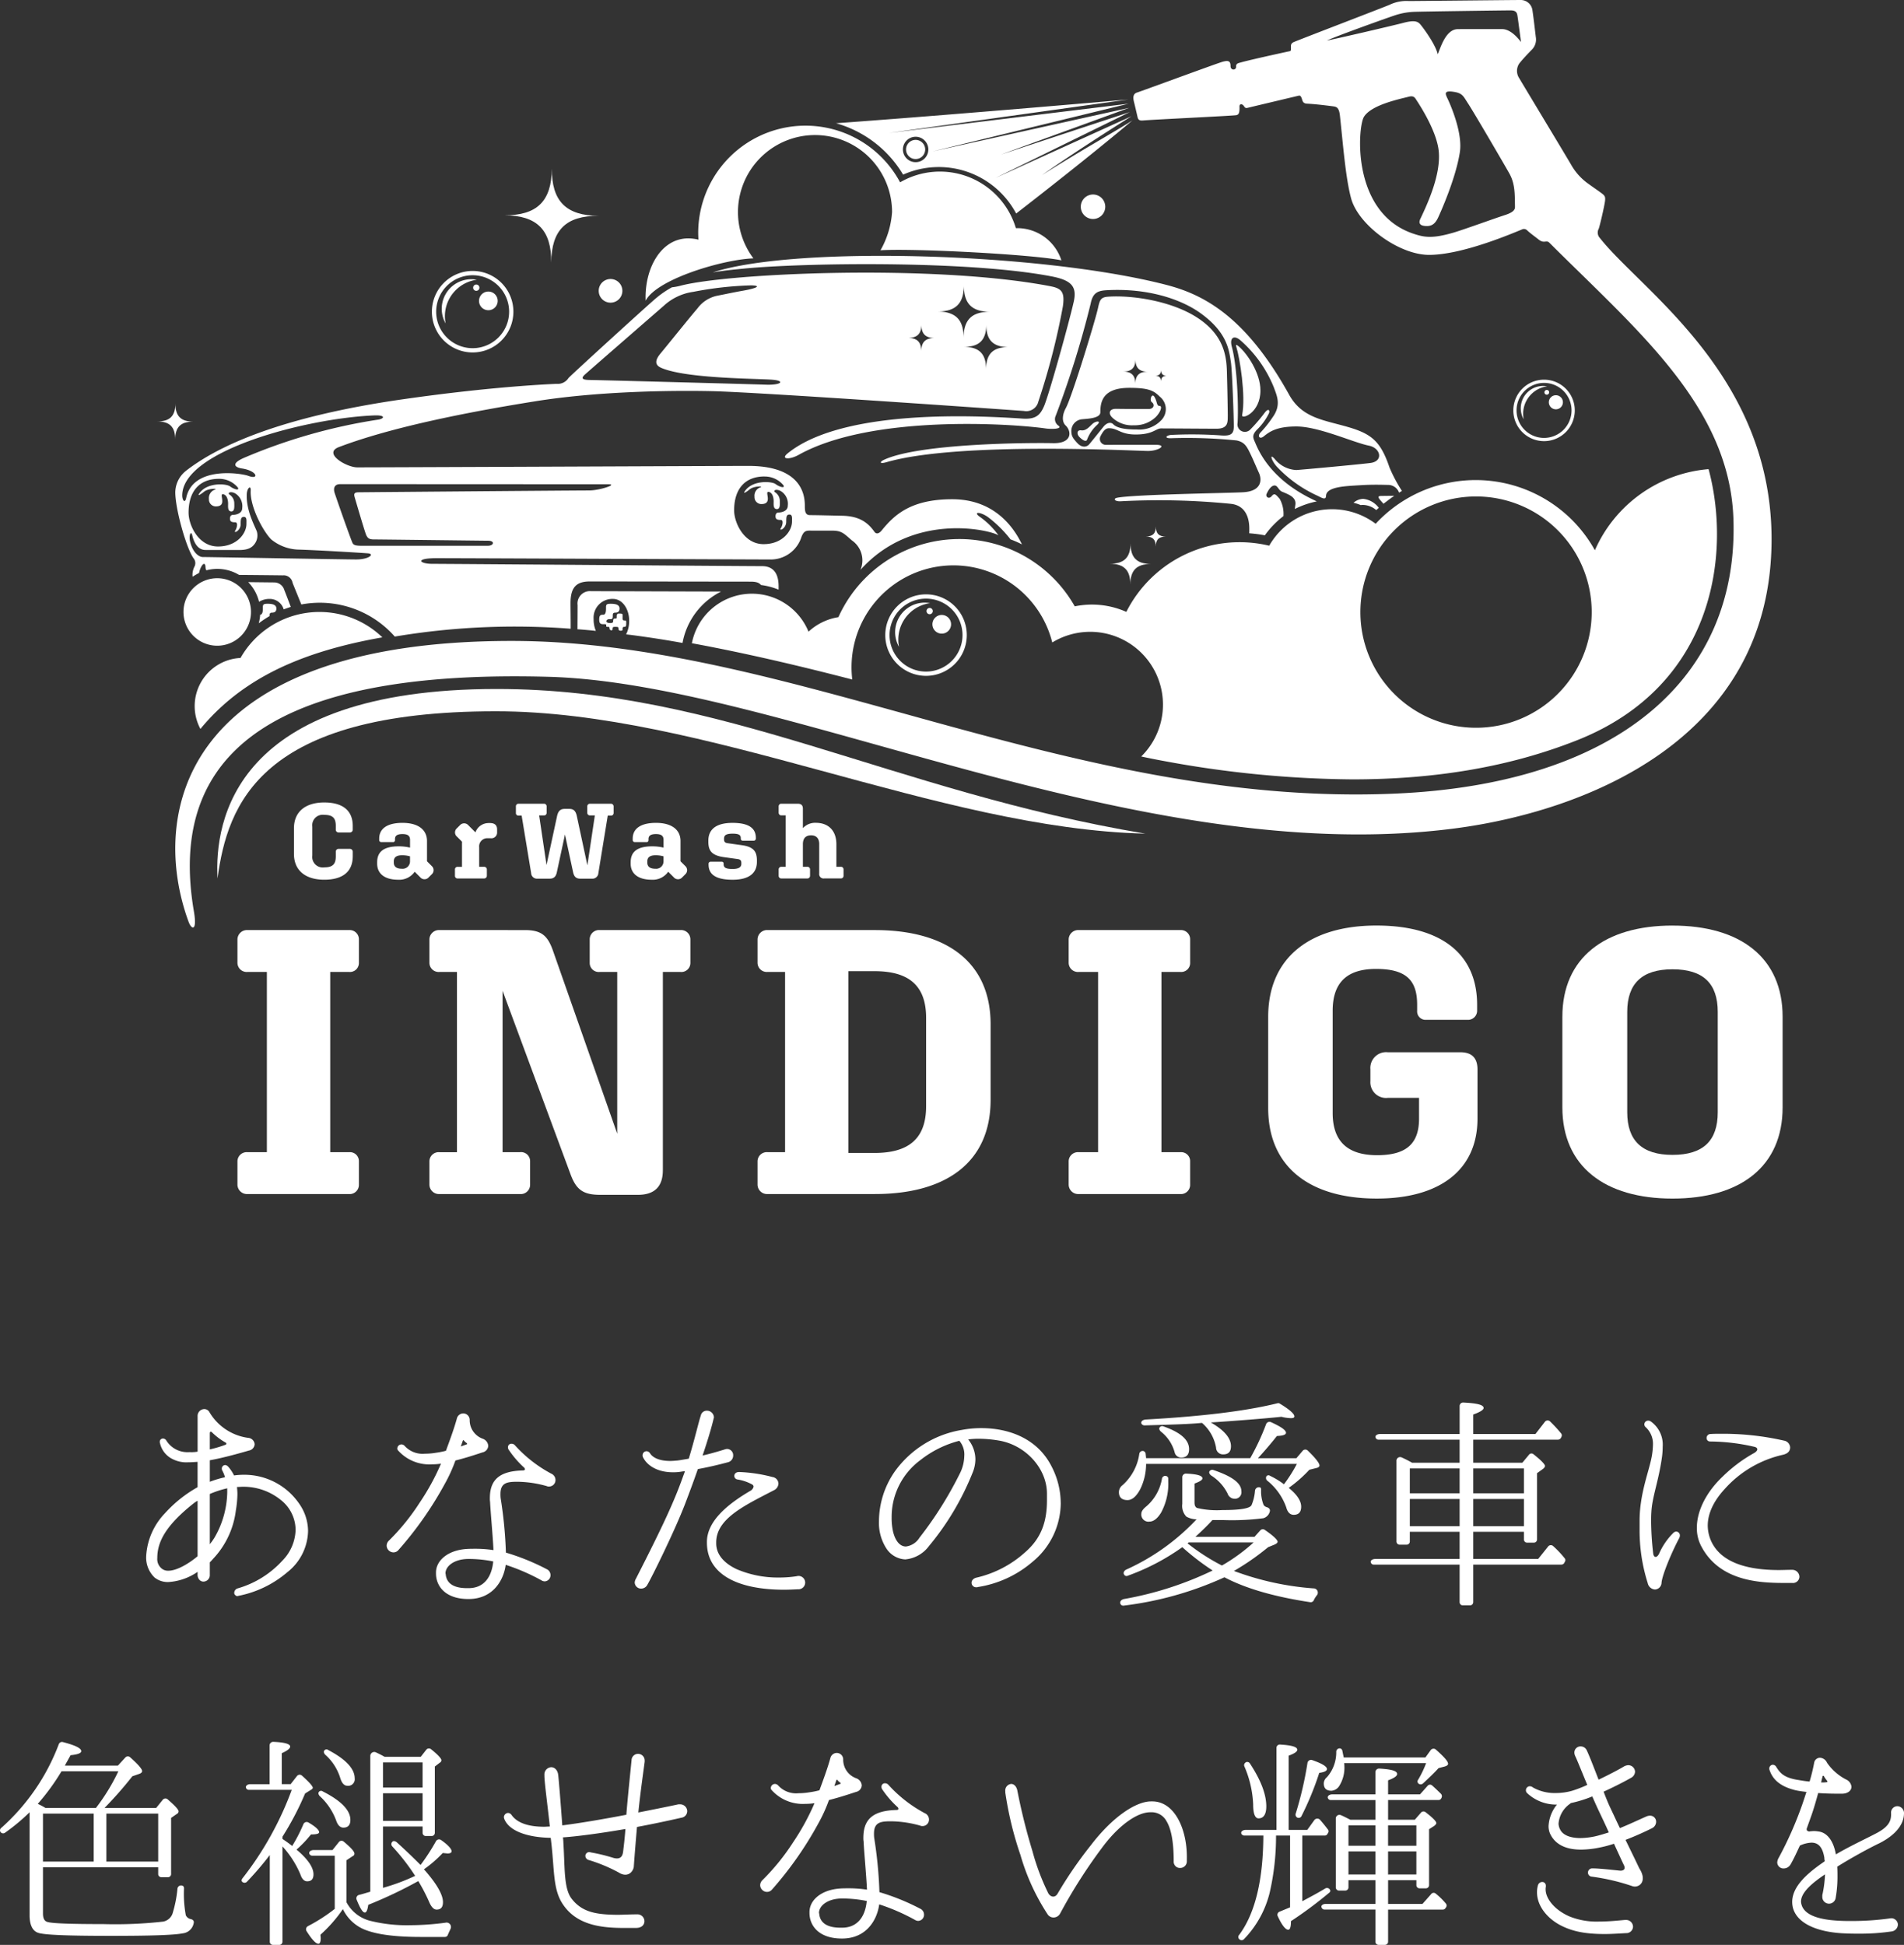 <svg xmlns="http://www.w3.org/2000/svg" xmlns:xlink="http://www.w3.org/1999/xlink" width="368.751" height="376.696" viewBox="0 0 368.751 376.696">
  <rect x="0" y="0" width="368.751" height="376.696" fill="#333333" stroke="none"/>
  <defs>
    <clipPath id="clip-path">
      <rect id="長方形_26737" data-name="長方形 26737" width="314.77" height="232.148" fill="#fff"/>
    </clipPath>
  </defs>
  <g id="グループ_35121" data-name="グループ 35121" transform="translate(-633.607 -308.199)">
    <path id="パス_51083" data-name="パス 51083" d="M-133.126-3.191c-1.885,1.578-4.121,2.806-5.656,2.806a1.932,1.932,0,0,1-1.14-.307A2.342,2.342,0,0,1-140.93-2.84c0-2.937,1.4-6.138,7.059-10.61a4.344,4.344,0,0,1,.745-.482Zm5.743-12.32a18.127,18.127,0,0,1-2.5,8.768,13.468,13.468,0,0,1-.877,1.228v-9.733a18.953,18.953,0,0,1,3.376-1.1Zm-.307-9.689c.219.132.175.351-.088.438a22.712,22.712,0,0,1-2.981.877v-3.157c0-.307.263-.351.482-.088A12.415,12.415,0,0,0-127.69-25.2Zm15.959,17.142a9.3,9.3,0,0,0-1.71-5.3,12.878,12.878,0,0,0-10.741-5.612,13.626,13.626,0,0,0-1.885.132,7.271,7.271,0,0,0-1.14-1.71.926.926,0,0,0-.57-.307.684.684,0,0,0-.658.7.846.846,0,0,0,.132.438,5.956,5.956,0,0,1,.482,1.228,19.163,19.163,0,0,0-2.937.877V-21.78c2.5-.438,5.787-1.359,7.585-1.885a1.326,1.326,0,0,0,1.1-1.228,1.356,1.356,0,0,0-1.271-1.228,10.318,10.318,0,0,1-7.5-5,1.12,1.12,0,0,0-1.008-.57,1.321,1.321,0,0,0-1.271,1.359v6.883a6.6,6.6,0,0,1-1.578.088,4.809,4.809,0,0,1-4.472-2.236.773.773,0,0,0-.658-.395.611.611,0,0,0-.614.658.556.556,0,0,0,.044.263A4.5,4.5,0,0,0-137.949-22a5.867,5.867,0,0,0,2.981.614c.57,0,1.184-.044,1.841-.088v4.91a24.948,24.948,0,0,0-6.357,5.086,13.037,13.037,0,0,0-3.6,8.286A5.352,5.352,0,0,0-141.456.93a4.093,4.093,0,0,0,2.674.877,11.151,11.151,0,0,0,5.656-1.973V.316a1.444,1.444,0,0,0,.351,1.052,1.027,1.027,0,0,0,.789.351A1.247,1.247,0,0,0-130.759.4V-2.007a8.415,8.415,0,0,0,.614-.658,16.6,16.6,0,0,0,4.428-9.382,21.264,21.264,0,0,0,.307-3.157c0-.482-.044-.965-.088-1.4.351,0,.7-.044,1.052-.044a11.435,11.435,0,0,1,7.366,2.5,7.445,7.445,0,0,1,2.937,5.831,8.852,8.852,0,0,1-2.587,6.006,18.7,18.7,0,0,1-8.637,5.349.918.918,0,0,0-.658.877.476.476,0,0,0,.175.395.54.54,0,0,0,.438.219c.088,0,.132-.044.175-.044a20.655,20.655,0,0,0,9.514-4.6A10.419,10.419,0,0,0-111.731-8.058Zm35.863,5.875c-.307,3.2-1.929,5.173-4.779,5.173h-.307c-2.806,0-3.99-1.1-4.121-2.718,0-.044-.044-.088-.044-.175.044-1.447,1.8-2.762,4.472-2.762A23.86,23.86,0,0,1-75.868-2.183Zm12.057-15.783a1.34,1.34,0,0,0-.833-1.228A25.876,25.876,0,0,1-71.7-24.718a.866.866,0,0,0-.614-.263.657.657,0,0,0-.7.658.885.885,0,0,0,.219.614,18.4,18.4,0,0,0,2.894,3.332.524.524,0,0,1,.175.351c0,.088-.088.219-.438.219-4.56.132-6.357,1.841-6.357,5.393a3.772,3.772,0,0,0,.044.7c.088,1.973.526,6.533.658,9.338a22.894,22.894,0,0,0-3.42-.263c-.614,0-1.228,0-1.841.044-3.6.263-5.875,2.236-5.875,4.56V.141c0,2.455,1.8,4.954,6.269,4.954h.044c4.735,0,6.8-3.639,7.19-6.62a39.254,39.254,0,0,1,6.883,2.981,1.3,1.3,0,0,0,.658.219A1.179,1.179,0,0,0-64.776.448a1.248,1.248,0,0,0-.745-1.14,43.814,43.814,0,0,0-7.892-3.2,82.935,82.935,0,0,0-1.008-10.478,6.488,6.488,0,0,1-.044-.877c0-2.1,1.184-2.367,3.157-2.367h.263a21.611,21.611,0,0,1,5.524.833.867.867,0,0,0,.438.088A1.244,1.244,0,0,0-63.812-17.966Zm-17.1-6.971s0,.044-.132.088l-1.1.395.395-1.14.088-.088c.044,0,.044,0,.088.044a2.2,2.2,0,0,0,.57.526C-80.954-25.025-80.91-24.981-80.91-24.937Zm4.077.351a1.591,1.591,0,0,0-1.052-1.359,3.817,3.817,0,0,1-2.543-3.6A1.255,1.255,0,0,0-81.7-30.856,1.3,1.3,0,0,0-82.927-29.8c-.614,2.192-1.447,4.384-2.1,6.182A15.71,15.71,0,0,1-87-23.227a12.725,12.725,0,0,1-2.1.175,4.676,4.676,0,0,1-3.946-1.534.866.866,0,0,0-.614-.263.815.815,0,0,0-.789.789.634.634,0,0,0,.088.307,8.1,8.1,0,0,0,6.576,2.762,11.959,11.959,0,0,0,1.8-.132,45.226,45.226,0,0,1-4.121,7.541,42.948,42.948,0,0,1-5.963,7.366,1.364,1.364,0,0,0-.438,1.008A1.34,1.34,0,0,0-95.2-3.936a1.262,1.262,0,0,0,.921-.395,69.333,69.333,0,0,0,8.988-12.8,29.851,29.851,0,0,0,2.1-4.6c2.28-.57,4.428-1.315,5.261-1.578A1.371,1.371,0,0,0-76.833-24.586ZM-15.453,1.939A1.29,1.29,0,0,0-16.769.623a.556.556,0,0,0-.263.044A21.78,21.78,0,0,1-20.5.93,20.191,20.191,0,0,1-28.738-.692c-2.324-1.1-3.946-2.762-3.946-5v-.175c0-4.6,5.48-7.146,11.136-10.084a1.526,1.526,0,0,0,.921-1.315,1.337,1.337,0,0,0-1.184-1.271,29.082,29.082,0,0,0-6.4-.965h-.044c-.614,0-.921.351-.921.745a.7.7,0,0,0,.614.7,8.715,8.715,0,0,1,2.674.877c.307.132.438.307.438.526a1.227,1.227,0,0,1-.614.789c-4.121,2.411-8.418,5.743-8.418,9.908v.132c0,6.182,6.006,9.119,14.95,9.119.877,0,1.754-.044,2.674-.088A1.3,1.3,0,0,0-15.453,1.939ZM-29.4-22.7a1.2,1.2,0,0,0-1.184-1.271,1.558,1.558,0,0,0-.438.088c-1.271.395-2.762.833-4.3,1.184.965-2.85,1.754-5.48,2.148-7.19a.556.556,0,0,0,.044-.263,1.343,1.343,0,0,0-1.359-1.228,1.17,1.17,0,0,0-1.184.965c-.351.965-1.184,4.6-2.324,8.33-.789.132-1.491.263-2.148.351-.526.044-1.008.088-1.447.088-2.148,0-3.42-.658-3.946-1.534a.821.821,0,0,0-.614-.351.777.777,0,0,0-.789.745.79.79,0,0,0,.088.438c.877,1.754,3.025,2.894,5.743,2.894a9.164,9.164,0,0,0,1.1-.044c.438-.044.833-.132,1.271-.175-.132.438-.307.833-.438,1.228C-40.838-13.8-42.9-9.285-48.248,1.193a1.611,1.611,0,0,0-.219.7A1.226,1.226,0,0,0-47.2,3.078a1.353,1.353,0,0,0,1.184-.745c.833-1.4,5.173-10.171,7.234-15.476.789-2.061,1.71-4.516,2.543-6.927,1.929-.351,3.814-.789,5.787-1.315A1.324,1.324,0,0,0-29.4-22.7Zm44.763,0a7.942,7.942,0,0,1-.7,3.157A72.628,72.628,0,0,1,6.687-6.786a3.631,3.631,0,0,1-2.631,1.71c-1.14,0-2.061-1.052-2.5-2.937a12,12,0,0,1-.263-2.674A13.686,13.686,0,0,1,6.818-21.78a20.362,20.362,0,0,1,7.585-3.77A4.065,4.065,0,0,1,15.368-22.7Zm18.677,9.207a15.538,15.538,0,0,0-1.71-6.971c-2.85-5.743-8.637-7.541-13.679-7.541a20.407,20.407,0,0,0-3.77.351A19.972,19.972,0,0,0,1.952-19.676,16.991,16.991,0,0,0-1.161-9.987,9.091,9.091,0,0,0,.2-4.813,4.633,4.633,0,0,0,3.925-2.577a6.425,6.425,0,0,0,4.6-2.587A52.78,52.78,0,0,0,16.9-19.194a7.04,7.04,0,0,0,.614-2.762,6.165,6.165,0,0,0-1.4-3.858,15.577,15.577,0,0,1,2.017-.132,24,24,0,0,1,3.946.351c5.173.877,9.295,5.393,9.295,10.3v1.271c0,4.3-1.184,7.453-4.3,10.128A21.108,21.108,0,0,1,17.823.93c-.7.132-1.052.57-1.052,1.008a.877.877,0,0,0,.965.877A.556.556,0,0,0,18,2.772a21.229,21.229,0,0,0,10.61-4.91A14.822,14.822,0,0,0,34.045-13.494ZM71.4-5.865A34.973,34.973,0,0,1,65.26-1.394,39.88,39.88,0,0,1,58.6-5.69l.219-.175ZM54.87-18.229a.529.529,0,0,0-.351-.482.646.646,0,0,0-.877.526,9.1,9.1,0,0,1-2.981,5.3c-.658.526-1.008,1.008-1.008,1.447A1.382,1.382,0,0,0,51.231-9.9c.789,0,1.578-.614,2.28-1.8A11.826,11.826,0,0,0,54.87-17.7ZM83.63,4.394a.82.82,0,0,0-.658-1.359A55.545,55.545,0,0,1,67.584-.341a48.341,48.341,0,0,0,6.62-4.6l1.184-.482c.438-.175.658-.395.658-.57,0-.351-.789-1.14-2.455-2.28a.663.663,0,0,0-.877.044l-1.14,1.271H60.131c1.491-1.359,2.587-2.455,3.288-3.244h2.017a47.555,47.555,0,0,0,7.848-.351,1.808,1.808,0,0,0,1.271-1.4c.044-.395-.219-.614-.614-.745a1.067,1.067,0,0,1-.614-.438,7.231,7.231,0,0,1-.482-2.937c0-.219-.044-.395-.175-.438a.752.752,0,0,0-1.008.658A8.926,8.926,0,0,1,71-13.1c-.307.658-2.192.965-5.656.965a16.612,16.612,0,0,1-4.867-.395q-.526-.2-.526-1.052v-3.683c1.052-.395,1.534-.7,1.534-1.008q0-.789-3.157-.921a.7.7,0,0,0-.745.7v5.173a2.985,2.985,0,0,0,.789,2.455,4.137,4.137,0,0,0,1.973.526A42.611,42.611,0,0,1,46.715-.6c-.438.219-.614.658-.395.965a.522.522,0,0,0,.7.219A43.483,43.483,0,0,0,57.588-4.945,46.892,46.892,0,0,0,63.463-.429,65.909,65.909,0,0,1,46.277,5.1c-.57.132-.877.57-.658.965a.589.589,0,0,0,.614.307A65.808,65.808,0,0,0,65.743.886c4.165,2.192,9.689,3.77,16.616,4.823a.652.652,0,0,0,.658-.307A4.773,4.773,0,0,1,83.63,4.394ZM58.9-23.928c0-1.8-1.622-3.244-5-4.428a.584.584,0,0,0-.7.219c-.175.219-.044.526.219.789a7.634,7.634,0,0,1,2.674,3.99,1.291,1.291,0,0,0,1.271,1.052C58.377-22.306,58.9-22.832,58.9-23.928Zm10.128,8.155c0-1.578-1.8-2.894-5.436-4.121a.626.626,0,0,0-.745.263c-.132.219,0,.526.307.789a8.763,8.763,0,0,1,3.2,3.507,1.456,1.456,0,0,0,1.271,1.008A1.266,1.266,0,0,0,69.031-15.774Zm15.126-5c0-.438-.745-1.4-2.236-2.85a.683.683,0,0,0-1.052.044l-1.184,1.4H72.231c1.228-1.315,2.455-2.762,3.683-4.3,1.184-.044,1.754-.263,1.754-.614,0-.526-.965-1.184-2.894-2.061a.707.707,0,0,0-.965.395,45.451,45.451,0,0,1-3.069,6.576H50.573l-.088-.877A.606.606,0,0,0,50-23.578a.656.656,0,0,0-.745.57,10,10,0,0,1-3.244,6.05,1.683,1.683,0,0,0-.7,1.359c0,1.008.57,1.534,1.666,1.534.877,0,1.71-.7,2.455-2.1a11.113,11.113,0,0,0,1.14-4.91h29.2a27.006,27.006,0,0,1-2.5,3.946A14.841,14.841,0,0,0,74.6-18.755a.522.522,0,0,0-.7.044.678.678,0,0,0,.132.877,11.518,11.518,0,0,1,3.683,5.173q.395,1.447,1.447,1.447,1.447,0,1.447-1.578c0-1.1-.789-2.324-2.411-3.639a25.451,25.451,0,0,0,3.99-3.507l1.4-.351C83.981-20.377,84.156-20.553,84.156-20.772ZM79.29-30.286c0-.482-.921-1.315-2.806-2.455a.54.54,0,0,0-.438-.088Q67.1-30.593,50.529-29.672c-.658.044-1.052.438-.833.833a.684.684,0,0,0,.57.307c4.472-.132,7.8-.219,10.084-.395l1.052-.088a8.184,8.184,0,0,1,2.718,4.779,1.334,1.334,0,0,0,1.4,1.315c1.008,0,1.491-.526,1.491-1.578,0-1.578-1.315-3.113-3.9-4.6,5.173-.351,9.733-.7,13.679-1.1a8.39,8.39,0,0,0,1.8.263C79.071-29.935,79.29-30.023,79.29-30.286Zm22.36,21.264v-5.261h9.645v5.261Zm0-6.357V-20.2h9.645v4.823Zm12.276,6.357v-5.261h9.821v5.261Zm0-6.357V-20.2h9.821v4.823Zm17.756,13.24a.526.526,0,0,0-.044-.658A18.864,18.864,0,0,0,129.4-5.164a.654.654,0,0,0-.965.088l-1.929,2.411H113.925V-7.926h9.821v1.447a.621.621,0,0,0,.658.658h1.228a.621.621,0,0,0,.658-.658v-12.8l1.1-.789c.307-.219.438-.438.438-.614,0-.307-.745-1.1-2.192-2.236a.6.6,0,0,0-.921.088L123.439-21.3h-9.514V-25.77h16.441a.669.669,0,0,0,.526-.307l.132-.263a.6.6,0,0,0-.088-.658,27.493,27.493,0,0,0-2.148-2.324.676.676,0,0,0-1.008.132l-1.8,2.324H113.925v-3.77c1.359-.482,2.017-.921,2.017-1.271,0-.614-1.271-.921-3.9-1.052a.671.671,0,0,0-.745.658v5.436H95.906c-.614,0-1.052.351-.877.7a.551.551,0,0,0,.526.395h15.739V-21.3h-9.207a21.313,21.313,0,0,0-1.973-1.008.713.713,0,0,0-1.052.7v15.52a.621.621,0,0,0,.658.658h1.271a.621.621,0,0,0,.658-.658V-7.926h9.645v5.261H94.985c-.614,0-1.052.351-.877.7a.551.551,0,0,0,.526.395h16.66V5.665a.621.621,0,0,0,.658.658h1.315a.621.621,0,0,0,.658-.658V-1.569h17.1a.669.669,0,0,0,.526-.307ZM177.1.8a1.376,1.376,0,0,0-1.4-1.359h-.132c-.833,0-1.666.044-2.455.044-6.971,0-11.355-1.885-13.065-5.524a7.524,7.524,0,0,1-.7-3.069c0-2.061.877-4.472,3.244-7.059a21.39,21.39,0,0,1,11.267-6.664c1.184-.263,1.447-.877,1.447-1.447a1.423,1.423,0,0,0-1.228-1.315,53.121,53.121,0,0,0-12.1-1.315c-.745,0-1.4,0-2.061.044a.758.758,0,0,0-.789.789.656.656,0,0,0,.7.658,39.076,39.076,0,0,1,8.637,1.052c.307.088.482.263.482.482,0,.175-.175.438-.614.7a28.269,28.269,0,0,0-6.05,4.516c-3.288,3.113-5.042,6.752-5.042,9.952a7.443,7.443,0,0,0,.833,3.551c3.42,6.576,10.741,7.146,15.915,7.146h1.71A1.244,1.244,0,0,0,177.1.8ZM153.953-7.181a.743.743,0,0,0-.7-.789.849.849,0,0,0-.57.263,13.047,13.047,0,0,0-2.762,4.033c-.219.438-.482.614-.658.614-.219,0-.438-.219-.482-.7a56.953,56.953,0,0,1-.395-6.138c0-.57,0-1.184.044-1.8.132-2.894,1.359-5.919,2.017-10.434a15.179,15.179,0,0,0,.175-2.28,5.491,5.491,0,0,0-2.28-4.867.843.843,0,0,0-.526-.175.731.731,0,0,0-.745.7.694.694,0,0,0,.219.526,4.374,4.374,0,0,1,1.447,3.464,14.666,14.666,0,0,1-.395,3.025c-.614,2.718-2.192,6.839-2.192,11.662v1.71a33.683,33.683,0,0,0,1.578,10.391,1.535,1.535,0,0,0,1.4,1.228A1.337,1.337,0,0,0,150.4,1.939c.132-1.491,1.885-5.743,3.42-8.637A1.143,1.143,0,0,0,153.953-7.181ZM-163.071,55.952V46.658h9.821v9.295Zm14.6-17.493a38.654,38.654,0,0,1-4.34,7.1h-9.777a13.709,13.709,0,0,0-1.491-.789,43.291,43.291,0,0,0,4.6-6.313Zm-2.324,17.493V46.658h10.04v9.295Zm16.923,11.881c.088-.395-.175-.658-.57-.745a1.323,1.323,0,0,1-.965-.745,22.647,22.647,0,0,1-.351-5.173c0-.263-.088-.482-.263-.526a.7.7,0,0,0-1.008.614,23.531,23.531,0,0,1-.877,4.516,2.387,2.387,0,0,1-1.885,1.8,83.064,83.064,0,0,1-11.574.482c-6.445,0-10.084-.132-10.917-.438-.526-.175-.789-.7-.789-1.622V57.048h22.316V58.32a.621.621,0,0,0,.658.658h1.184a.621.621,0,0,0,.658-.658V47.491l1.14-.789a.557.557,0,0,0,.307-.482c0-.351-.7-1.1-2.061-2.28a.665.665,0,0,0-1.008.044l-1.271,1.578h-10a76.881,76.881,0,0,0,5.393-6.138l1.271-.438c.395-.132.614-.307.614-.57,0-.395-.745-1.271-2.28-2.631a.651.651,0,0,0-.965,0l-1.447,1.578h-10.259c.132-.307.526-.965,1.1-2.017,1.359-.132,2.061-.395,2.061-.789,0-.57-1.184-1.14-3.551-1.754A.66.66,0,0,0-160,33.2,41.069,41.069,0,0,1-171.138,49.42a.581.581,0,0,0-.132.833.625.625,0,0,0,.877.088,38.288,38.288,0,0,0,4.735-3.946V66.387c0,1.754.526,2.937,1.578,3.332,1.1.438,5.787.614,14.117.614,7.5,0,12.144-.132,13.942-.482A2.424,2.424,0,0,0-133.872,67.834Zm36.652-19.773V42.712h7.672v5.349Zm0-6.445V36.749h7.672v4.866Zm-12.364,8.637c0-.395-.658-1.052-2.017-1.841a.688.688,0,0,0-1.052.351,31.192,31.192,0,0,1-2.148,4.165c-.614-.482-1.271-.965-1.885-1.359V51.13a57.468,57.468,0,0,0,4.384-8.374l1.271-.789a.454.454,0,0,0,.219-.307c0-.307-.7-1.1-2.061-2.324a.667.667,0,0,0-1.008.044l-1.228,1.578h-1.71V34.952c1.1-.482,1.622-.921,1.622-1.271,0-.526-1.1-.833-3.244-.921a.7.7,0,0,0-.745.7v7.5h-3.727c-.57,0-.965.351-.833.7a.566.566,0,0,0,.57.395h8.286a62.926,62.926,0,0,1-9.514,17.1c-.219.263-.263.526-.088.7a.652.652,0,0,0,.965-.044,61.179,61.179,0,0,0,4.384-5.13V71.429a.621.621,0,0,0,.658.658h1.14a.621.621,0,0,0,.658-.658V53.015a18.846,18.846,0,0,1,3.464,5.393c.307.921.745,1.359,1.315,1.359.833,0,1.228-.438,1.228-1.359,0-1.271-1.008-2.806-3.025-4.56a1.669,1.669,0,0,1-.263-.219,22.356,22.356,0,0,0,2.806-2.937C-110.109,50.691-109.583,50.56-109.583,50.253Zm25.429,18.765a.852.852,0,0,0-.965-1.228,52.7,52.7,0,0,1-6.8.482,29.182,29.182,0,0,1-7.716-.833,7.178,7.178,0,0,1-4.647-3.6V55.689l1.184-.789a.513.513,0,0,0,.351-.482c0-.438-.7-1.184-2.061-2.324a.647.647,0,0,0-.965.088L-107,53.716h-3.639c-.57,0-1.008.351-.833.745a.632.632,0,0,0,.57.351h4.34v10.3a32.995,32.995,0,0,1-5.173,3.332.687.687,0,0,0-.263,1.008c1.008,1.578,1.754,2.411,2.28,2.411.263,0,.438-.351.438-1.008,0-.263-.044-.526-.044-.745a27.491,27.491,0,0,0,4.34-4.954,8.048,8.048,0,0,0,4.735,4.165c2.367.833,5.831,1.228,10.434,1.228h4.6a.605.605,0,0,0,.57-.438C-84.505,69.763-84.33,69.412-84.154,69.017Zm-19.378-21.132c0-1.885-1.8-3.727-5.349-5.524a.527.527,0,0,0-.745.088c-.175.219-.088.526.132.789a12.054,12.054,0,0,1,3.2,4.735c.307.921.789,1.4,1.4,1.4C-104.015,49.376-103.533,48.894-103.533,47.885Zm.833-8.067c0-1.841-1.71-3.683-5.13-5.48a.527.527,0,0,0-.745.088c-.175.219-.088.526.132.789a9.909,9.909,0,0,1,2.937,4.516c.307,1.008.745,1.534,1.4,1.534A1.266,1.266,0,0,0-102.7,39.818Zm18.765,14.117c0-.438-.7-1.228-2.017-2.148a.683.683,0,0,0-1.008.219,40.63,40.63,0,0,1-2.981,4.6c-1.315-1.315-2.85-2.806-4.647-4.428-.307-.219-.614-.263-.789-.088a.637.637,0,0,0-.044.921,41.825,41.825,0,0,1,4.428,5.7l-.658.307a39.268,39.268,0,0,1-5.568,2.017V49.157h7.672V50.34a.621.621,0,0,0,.658.658h1.052a.621.621,0,0,0,.658-.658v-12.8l.965-.745a.539.539,0,0,0,.307-.482c0-.307-.658-1.052-1.973-2.1a.647.647,0,0,0-.965.088L-89.9,35.653h-7.015c-.526-.307-1.052-.57-1.622-.833a.762.762,0,0,0-1.14.658V61.783c-.745.219-1.447.438-2.148.614a.681.681,0,0,0-.482.965c.658,1.622,1.14,2.455,1.578,2.455.307,0,.526-.526.658-1.491a85.547,85.547,0,0,0,9.689-4.6,34.3,34.3,0,0,1,2.061,3.946c.438,1.052.921,1.578,1.491,1.578.833,0,1.228-.482,1.228-1.447,0-1.447-1.228-3.6-3.683-6.357a23.844,23.844,0,0,0,3.639-3.157l.921.088C-84.2,54.374-83.935,54.242-83.935,53.936Zm45.64-7.716a1.365,1.365,0,0,0-1.359-1.359h-.351c-2.455.526-5.086,1.052-7.76,1.578.351-3.551,1.008-8.155,1.228-9.821V36.4a1.281,1.281,0,0,0-1.271-1.315,1.255,1.255,0,0,0-1.271,1.228c-.219,2.236-.789,7.672-1.008,10.566-4.56.877-8.988,1.622-12.407,2.061-.307-4.3-.658-8.549-.789-9.777-.132-1.008-.745-1.491-1.359-1.491a1.394,1.394,0,0,0-1.315,1.491v.175c0,1.184.614,5.743,1.052,9.821-.395,0-.745.044-1.1.044-3.244,0-5.3-.833-6.313-2.28a.9.9,0,0,0-.658-.395.862.862,0,0,0-.833.833,1.9,1.9,0,0,1,.044.219c.789,2.28,4.165,3.683,9.032,3.77l.132,1.14c.614,5.48.307,9.032,2.324,11.881,3.332,4.823,9.689,4.428,13.986,4.428h.088c1.1,0,1.622-.614,1.622-1.315a1.353,1.353,0,0,0-1.447-1.315h-.088c-1.359,0-2.631.088-3.77.088-3.99-.044-6.708-.482-8.725-3.025-1.622-1.973-1.359-5.963-1.666-10.829a10.8,10.8,0,0,0-.088-1.14c2.587-.175,7.015-.745,12.1-1.622-.132,1.754-.307,3.244-.438,4.3-.088.789-.351,1.4-1.228,1.4a2.672,2.672,0,0,1-.745-.132,34.8,34.8,0,0,0-4.384-1.052c-.044-.044-.088-.044-.175-.044a.75.75,0,0,0-.789.745.86.86,0,0,0,.658.789,30.739,30.739,0,0,1,5.787,2.411c1.8,1.14,2.85-.219,2.937-1.14.132-1.885.351-4.6.614-7.672,2.806-.526,5.743-1.14,8.637-1.8A1.281,1.281,0,0,0-38.3,46.219ZM-3.528,63.581c-.307,3.2-1.929,5.173-4.779,5.173h-.307c-2.806,0-3.99-1.1-4.121-2.718,0-.044-.044-.088-.044-.175.044-1.447,1.8-2.762,4.472-2.762A23.86,23.86,0,0,1-3.528,63.581ZM8.528,47.8A1.34,1.34,0,0,0,7.7,46.57,25.876,25.876,0,0,1,.637,41.046a.866.866,0,0,0-.614-.263.657.657,0,0,0-.7.658.885.885,0,0,0,.219.614,18.4,18.4,0,0,0,2.894,3.332.524.524,0,0,1,.175.351c0,.088-.088.219-.438.219-4.56.132-6.357,1.841-6.357,5.393a3.771,3.771,0,0,0,.044.7c.088,1.973.526,6.533.658,9.338a22.894,22.894,0,0,0-3.42-.263c-.614,0-1.228,0-1.841.044-3.6.263-5.875,2.236-5.875,4.56V65.9c0,2.455,1.8,4.954,6.269,4.954h.044c4.735,0,6.8-3.639,7.19-6.62A39.253,39.253,0,0,1,5.766,67.22a1.3,1.3,0,0,0,.658.219,1.179,1.179,0,0,0,1.14-1.228,1.248,1.248,0,0,0-.745-1.14,43.815,43.815,0,0,0-7.892-3.2A82.935,82.935,0,0,0-2.082,51.393a6.488,6.488,0,0,1-.044-.877c0-2.1,1.184-2.367,3.157-2.367h.263a21.611,21.611,0,0,1,5.524.833.867.867,0,0,0,.438.088A1.244,1.244,0,0,0,8.528,47.8Zm-17.1-6.971s0,.044-.132.088l-1.1.395.395-1.14.088-.088c.044,0,.044,0,.088.044a2.2,2.2,0,0,0,.57.526C-8.614,40.739-8.57,40.783-8.57,40.827Zm4.077.351a1.591,1.591,0,0,0-1.052-1.359,3.817,3.817,0,0,1-2.543-3.6,1.255,1.255,0,0,0-1.271-1.315,1.3,1.3,0,0,0-1.228,1.052c-.614,2.192-1.447,4.384-2.1,6.182a15.709,15.709,0,0,1-1.973.395,12.724,12.724,0,0,1-2.1.175,4.676,4.676,0,0,1-3.946-1.534.866.866,0,0,0-.614-.263.815.815,0,0,0-.789.789.634.634,0,0,0,.088.307,8.1,8.1,0,0,0,6.576,2.762,11.959,11.959,0,0,0,1.8-.132,45.226,45.226,0,0,1-4.121,7.541,42.948,42.948,0,0,1-5.963,7.366,1.364,1.364,0,0,0-.438,1.008,1.34,1.34,0,0,0,1.315,1.271,1.262,1.262,0,0,0,.921-.395,69.333,69.333,0,0,0,8.988-12.8,29.851,29.851,0,0,0,2.1-4.6c2.28-.57,4.428-1.315,5.261-1.578A1.371,1.371,0,0,0-4.493,41.177ZM58.465,55.032c0-5.48-2.411-10.741-6.708-10.741h-.219c-2.85,0-7.366,2.85-11.706,8.549a79.744,79.744,0,0,0-6.357,9.251c-.57,1.052-1.534.658-1.885-.088a44.557,44.557,0,0,1-3.025-8.067,115.816,115.816,0,0,1-2.937-11.794c-.175-.789-.658-1.228-1.184-1.228a1.266,1.266,0,0,0-1.14,1.4v.263a67.067,67.067,0,0,0,2.937,12.1A42.326,42.326,0,0,0,31.5,66.168a1.38,1.38,0,0,0,1.14.614,1.458,1.458,0,0,0,1.315-.833,101.57,101.57,0,0,1,8.505-13.24c3.2-4.121,6.576-6.313,8.9-6.313h.088a3.269,3.269,0,0,1,3.069,1.71c.833,1.359,1.4,3.727,1.4,7.716v.044a1.258,1.258,0,0,0,.395,1.008,1.157,1.157,0,0,0,.833.307,1.269,1.269,0,0,0,1.315-1.228Zm31.3,3.42V53.979h5.217v4.472Zm0-5.568V48.937h5.217v3.946Zm7.672,5.568V53.979h5.48v4.472Zm0-5.568V48.937h5.48v3.946ZM86.217,61.476a.655.655,0,0,0-.965-.307c-1.534.921-3.025,1.71-4.428,2.455V50.91h4.34a.572.572,0,0,0,.526-.307l.132-.219a.526.526,0,0,0-.044-.658c-.395-.526-.877-1.14-1.491-1.841a.721.721,0,0,0-1.14.044l-1.359,1.885h-3.6V35.434c1.1-.395,1.666-.789,1.666-1.14,0-.57-1.1-.877-3.288-1.008a.648.648,0,0,0-.745.658V49.814H69.864c-.57,0-1.008.351-.833.745a.632.632,0,0,0,.57.351h3.683c-.044,8.725-1.622,15.126-4.691,19.247a.555.555,0,0,0,0,.789.62.62,0,0,0,.965,0,19.65,19.65,0,0,0,4.954-8.988A48.781,48.781,0,0,0,75.739,50.91h2.718v13.9l-2.017.833a.644.644,0,0,0-.351.921c.789,1.71,1.491,2.587,2.017,2.587.351,0,.526-.57.526-1.666a78.786,78.786,0,0,0,7.322-5.436C86.217,61.871,86.3,61.652,86.217,61.476ZM73.853,45.255q0-3.485-3.157-8.286a.614.614,0,0,0-.789-.263l-.044.044a.607.607,0,0,0-.263.745,20.62,20.62,0,0,1,1.71,7.409c0,1.754.351,2.674,1.052,2.674C73.327,47.578,73.853,46.789,73.853,45.255ZM85.6,38.021c0-.482-.921-1.052-2.806-1.71a.7.7,0,0,0-.965.526,68.7,68.7,0,0,1-2.28,9.821.637.637,0,0,0,.351.789.608.608,0,0,0,.789-.351,57.566,57.566,0,0,0,3.42-8.33C85.121,38.635,85.6,38.371,85.6,38.021Zm23.061,26.788a.593.593,0,0,0-.044-.745,13.5,13.5,0,0,0-1.973-1.929.6.6,0,0,0-.877.132L104.1,64.151H97.441v-4.6h5.48v.921a.621.621,0,0,0,.658.658h1.14a.621.621,0,0,0,.658-.658V49.683l.877-.57c.044,0,.044,0,.088-.044.263-.219.438-.395.438-.57,0-.351-.7-1.052-2.061-2.1a.635.635,0,0,0-.921.088l-1.184,1.359H97.441V44.027h9.777a.606.606,0,0,0,.482-.263l.088-.175a.672.672,0,0,0-.088-.745c-.658-.658-1.271-1.228-1.71-1.622a.608.608,0,0,0-.921.088l-1.447,1.622H97.441V40.213c1.184-.438,1.754-.833,1.754-1.228,0-.614-1.14-.921-3.464-1.052a.7.7,0,0,0-.745.7v4.3H86.612c-.57,0-.965.351-.833.7a.566.566,0,0,0,.57.395h8.637v3.814H90.119c-.7-.351-1.271-.658-1.8-.877a.708.708,0,0,0-1.008.7v13.24a.621.621,0,0,0,.658.658h1.14a.621.621,0,0,0,.658-.658V59.547h5.217v4.6h-9.6c-.57,0-.965.307-.833.658a.605.605,0,0,0,.57.438h9.865v6.182a.621.621,0,0,0,.658.658h1.14a.621.621,0,0,0,.658-.658V65.247h10.61a.55.55,0,0,0,.482-.263Zm.395-27.8c0-.482-.789-1.359-2.324-2.718a.685.685,0,0,0-1.052.088l-1.008,1.4H88.848l-.263-1.271a.562.562,0,0,0-.438-.482.658.658,0,0,0-.745.7A7.285,7.285,0,0,1,85.6,39.6a1.648,1.648,0,0,0-.614,1.184c0,.965.482,1.447,1.491,1.447a1.989,1.989,0,0,0,1.578-1.052,6.6,6.6,0,0,0,.921-3.727c0-.307-.044-.482-.044-.57h15.871a19.571,19.571,0,0,1-1.534,3.2.539.539,0,0,0,.044.745.667.667,0,0,0,.877,0c1.228-1.14,2.236-2.1,3.025-2.981l1.184-.307Q109.059,37.341,109.059,37.012Zm35.819,31.523a1.336,1.336,0,0,0-1.491-1.271h-.175c-1.4.132-3.157.307-5,.307a14.069,14.069,0,0,1-5.568-.965c-2.981-1.271-4.691-3.507-4.691-5.261a2.134,2.134,0,0,1,.044-.526V60.6a.692.692,0,0,0-.7-.7.869.869,0,0,0-.833.658,4.823,4.823,0,0,0-.175,1.359c0,2.631,1.973,5.042,4.6,6.4,2.236,1.14,4.691,1.666,8.505,1.666,1.228,0,2.587-.088,4.121-.175A1.291,1.291,0,0,0,144.878,68.535ZM140.187,50.3c-.7.219-1.4.438-2.061.614a14.25,14.25,0,0,1-3.42.482c-1.973,0-3.42-.57-3.946-1.666a2.6,2.6,0,0,1-.307-1.14,5.181,5.181,0,0,1,2.192-3.814.342.342,0,0,0,.175-.175h.088a23.968,23.968,0,0,0,4.077-1.271c.395.877.789,1.8,1.228,2.718C138.872,47.447,139.573,48.894,140.187,50.3Zm9.163-2.061a1.169,1.169,0,0,0-1.14-1.184,1.847,1.847,0,0,0-.789.175c-1.491.658-3.244,1.491-5.086,2.236-.658-1.359-1.271-2.718-1.841-3.9-.438-.921-.877-2.017-1.315-3.157,2.324-1.052,4.384-2.148,5.3-2.674a1.406,1.406,0,0,0,.789-1.184,1.311,1.311,0,0,0-1.315-1.271,1.956,1.956,0,0,0-.789.219c-1.008.614-2.937,1.622-4.954,2.587-.877-2.236-1.666-4.34-2.28-5.656a1.28,1.28,0,0,0-1.184-.789,1.189,1.189,0,0,0-1.228,1.184,1.547,1.547,0,0,0,.132.614c.482,1.008,1.315,3.157,2.367,5.656a22.813,22.813,0,0,1-2.937,1.14,11.569,11.569,0,0,1-3.113.438,8.622,8.622,0,0,1-4.428-1.052,1.053,1.053,0,0,0-.658-.263.767.767,0,0,0-.745.745.726.726,0,0,0,.219.57,8.216,8.216,0,0,0,5.787,2.236,7.163,7.163,0,0,0-1.622,4.165,3.635,3.635,0,0,0,.263,1.4c.921,2.061,2.937,3.157,6.006,3.157h.044a18.288,18.288,0,0,0,3.551-.395,22.125,22.125,0,0,0,2.806-.745c.965,2.1,1.71,3.727,1.929,4.165a1.143,1.143,0,0,1,.132.482c0,.395-.351.57-.745.57h-.132c-1.359-.132-4.033-.438-5.173-.438h-.132a.824.824,0,0,0-.921.789.793.793,0,0,0,.614.789,40.993,40.993,0,0,1,7.935,1.841c1.271.482,3.069-.833,1.4-3.42-.745-1.578-1.71-3.551-2.674-5.524,2.192-.833,4.121-1.754,5.173-2.28A1.4,1.4,0,0,0,149.35,48.236Zm33.189-7.8c-.044.088-.044.132-.175.132a4.262,4.262,0,0,1-.789.044h-.263c.088-.438.175-.789.263-1.1,0-.132.088-.175.132-.175a.164.164,0,0,1,.175.132,4.852,4.852,0,0,0,.482.7C182.451,40.3,182.539,40.388,182.539,40.432Zm14.819,6.138a1.328,1.328,0,0,0-1.315-1.359,1.245,1.245,0,0,0-1.184,1.4c0,1.1-.088,2.367-2.718,3.77-1.885,1.008-5.217,2.543-7.979,4.165-.526-2.981-1.929-4.253-3.332-4.428a6.59,6.59,0,0,0-.877-.088c-.263,0-.526.044-.789.044a.161.161,0,0,1-.132.044c-.351-.044-.526-.175-.526-.438a.477.477,0,0,1,.044-.219l.877-2.455c.482-1.359.921-2.937,1.315-4.34,1.754.132,3.464.132,4.516.132h.044c1.184,0,1.885-.614,1.885-1.359a1.753,1.753,0,0,0-1.052-1.4,9.984,9.984,0,0,1-3.683-3.244,1.607,1.607,0,0,0-1.359-.965,1.162,1.162,0,0,0-1.14,1.008,35.8,35.8,0,0,1-.877,3.6c-.7-.044-1.447-.175-2.236-.307-2.806-.438-3.507-1.4-4.209-2.5a.787.787,0,0,0-.658-.438.692.692,0,0,0-.7.7.65.65,0,0,0,.044.307c.658,2.017,2.324,3.288,5.13,3.946.614.132,1.315.219,2.017.307-.263.789-.526,1.622-.833,2.5a70.758,70.758,0,0,1-4.516,10.215,2.076,2.076,0,0,0-.307.921,1.2,1.2,0,0,0,1.271,1.184,1.546,1.546,0,0,0,1.315-.789c.658-1.14,1.228-2.411,1.8-3.639a5.938,5.938,0,0,1,2.236-.57c1.534,0,2.192,1.14,2.5,2.894a3.407,3.407,0,0,0,.088.7l-.745.526c-2.587,1.841-5.568,4.34-5.568,7.366a4.974,4.974,0,0,0,.132,1.1c.921,3.507,5.7,4.867,10.3,5,.833.044,1.666.044,2.411.044a41.76,41.76,0,0,0,6.445-.438,1.386,1.386,0,0,0,1.184-1.315,1.275,1.275,0,0,0-1.4-1.228l-.307.044a52.867,52.867,0,0,1-7.278.482c-.745,0-1.491,0-2.28-.044-3.814-.175-6.839-1.008-7.409-3.157a2.222,2.222,0,0,1-.088-.57c0-1.841,2.367-3.727,4.647-5.261a22.649,22.649,0,0,1-.526,4.033v.351a1.3,1.3,0,0,0,2.587.175,23.184,23.184,0,0,0,.351-4.121c0-.57,0-1.228-.044-1.929,2.718-1.71,6.269-3.639,8.023-4.472C194.288,51.568,197.357,49.6,197.357,46.57Z" transform="translate(805 612.809)" fill="#fff"/>
    <g id="グループ_35090" data-name="グループ 35090" transform="translate(664.079 308.199)">
      <g id="グループ_35088" data-name="グループ 35088" clip-path="url(#clip-path)">
        <path id="パス_50877" data-name="パス 50877" d="M221.058,116.363c6.315.039,9.1,2.856,9.058,9.171.039-6.315,2.856-9.1,9.171-9.058-6.315-.039-9.1-2.856-9.058-9.171-.039,6.315-2.856,9.1-9.171,9.058" transform="translate(-153.826 -74.669)" fill="#fff"/>
        <path id="パス_50878" data-name="パス 50878" d="M0,260.465c2.407.015,3.468,1.089,3.453,3.5.015-2.407,1.089-3.468,3.5-3.453-2.407-.015-3.468-1.089-3.453-3.5-.015,2.407-1.089,3.468-3.5,3.453" transform="translate(0 -178.845)" fill="#fff"/>
        <path id="パス_50879" data-name="パス 50879" d="M217.89,466.78c-49.2-8.21-82-28.02-125.622-28.02-50.935,0-54.667,25.627-54.077,36.7C40.154,461.147,46.32,443.08,92.1,443.08c40.356,0,85.635,22.743,125.794,23.7" transform="translate(-26.54 -305.316)" fill="#fff"/>
        <path id="パス_50880" data-name="パス 50880" d="M648.362,45.057c-.068-.237-.221-.376-.589-.253s-10.917,3.861-12.267,4.364c1.559-.135,10.852-2.563,11.622-2.731.536-.117.9-.1,1.712.644-.25-1.029-.387-1.7-.478-2.025" transform="translate(-442.224 -31.146)" fill="#fff"/>
        <path id="パス_50881" data-name="パス 50881" d="M287.368,46.142a1.538,1.538,0,0,1-.252-1.853c.27-.853,1.025-4.093,1.191-5.229.136-.928-.012-1.154-.6-1.6s-1.527-1.077-2.8-2a11.324,11.324,0,0,1-3.155-3.572c-1.073-1.845-9.556-15.9-10.175-16.962a2.55,2.55,0,0,1,.123-2.6c.606-.792,1.829-2.073,2.487-2.742a2.774,2.774,0,0,0,.729-2.438c-.113-.954-.442-3.8-.638-5.081A2.289,2.289,0,0,0,272.045,0c-1.6,0-20.251.2-21.724.2a7.45,7.45,0,0,0-3.691.714C245.5,1.407,228.544,7.9,227.994,8.17s-.5.651-.5,1.031c0,.5.054.657-.286.727-.488.1-9.125,1.969-10.012,2.353a.593.593,0,0,0-.322.626c.029.742-1.077.791-1.077-.129,0-.977-.439-1.114-1.519-.819s-15.727,5.7-16.59,5.965c-.81.245-.788,1.024-.591,1.809s.451,1.882.691,2.934c.151.662.476.718,1.2.657,1.95-.167,16.808-.871,17.88-1.012.567-.075.7-.522.665-1.694-.016-.534.546-.577.89-.025.194.313.362.368.644.3.547-.131,9.3-2.212,9.85-2.344.3-.073.479-.061.7.6.145.435.18.888,1.02.931,1.263.064,2.786.222,5.154.53.685.089,1.042.445,1.191,1.78.552,4.971,1.071,12.034,2.172,16.054,1.4,5.127,9.23,10.923,15.1,10.923,6.426,0,16.1-4.161,18.005-4.934a.882.882,0,0,1,1.022.215c.618.575,1.6,1.275,2.145,1.712,1.17.939,1.485.012,2.154.681,16.846,16.846,34.851,31.611,35.612,53.409,1.075,30.783-22.279,51.4-65.589,53.262C184.755,156.42,130.75,124.14,76.549,124.14c-63.9,0-70.216,33.533-62.545,54.4.586,1.593,1.693,1.867,1.031-1.988C9,141.4,37.766,129.811,83.767,131.088c45.21,1.255,113.85,37.41,175.513,29.359,24.206-3.161,61.3-16.618,61.3-56.017,0-31.854-25.243-48.162-33.214-58.288m-18.662-4.406c-1.276.393-7.736,2.735-9.622,3.289-4.173,1.228-5.727.955-7.855.245-12.077-4.026-10.807-20.632-9.6-22.625,1.431-2.365,7.033-3.475,8.626-3.9.836-.222,1.141,0,1.436.46.455.711,4.124,6.131,4.449,10.255.34,4.309-1.964,9.555-3.569,12.91-.568,1.189.372,1.413,1.256,1.413s1.565-.362,2.148-1.583c.417-.873,3.467-7.631,4.24-12.745.558-3.694-1.76-8.985-2.251-10.065s-1.135-1.971,1.182-1.584c1.624.271,1.77.9,2.59,2.134,1,1.5,6.8,11.415,8.054,13.644,1.131,2.011,1.064,4.011,1.1,6.517.012.791-.909,1.239-2.185,1.632m-.374-36.1c-1.031.012-6.4-.009-8.512.012-2.455.025-3.423,3.937-3.9,4.86-.393-1.915-2.939-5.31-3.412-5.842-.589-.663-1.471-.7-3.289-.221-1.939.515-13.078,3.1-14.753,3.412,1.473-.736,11.415-4.3,12.887-4.787a13.366,13.366,0,0,1,3.829-.769c1.332-.068,17.724-.284,18.829-.284.994,0,1.243.348,1.35.98.141.835.509,3.8.7,5.153-.784-1.023-2.147-2.533-3.73-2.514" transform="translate(-7.95)" fill="#fff"/>
        <path id="パス_50882" data-name="パス 50882" d="M60.127,394.637a17.558,17.558,0,0,0-27.467,3.988,9.339,9.339,0,0,0-7.769,13.747,42.2,42.2,0,0,1,9-8.173c6.625-4.488,15.053-7.594,26.237-9.562" transform="translate(-16.547 -271.19)" fill="#fff"/>
        <path id="パス_50883" data-name="パス 50883" d="M537.3,298.758a26.421,26.421,0,0,0-22.019,15.715,26.4,26.4,0,0,0-42.46-5.132,14.028,14.028,0,0,0-20.616,4.248,24.57,24.57,0,0,0-27.673,12.818,16.375,16.375,0,0,0-9.986-1.072,25.689,25.689,0,0,0-45.774,2.092,11.106,11.106,0,0,0-5.789,2.813,11.845,11.845,0,0,0-22.59,2.238c10.306,1.891,20.827,4.377,31.063,7.028a19.735,19.735,0,0,1,38.733-7.178,14.1,14.1,0,0,1,17.231,22.087c1.529.328,3,.624,4.394.875a206.8,206.8,0,0,0,36.528,3.558c16.389,0,30.816-2.535,43.586-7.619,26.547-10.568,29.76-36.183,25.37-52.47M492.263,348.85a22.4,22.4,0,1,1,22.4-22.4,22.4,22.4,0,0,1-22.4,22.4" transform="translate(-236.867 -207.894)" fill="#fff"/>
        <path id="パス_50884" data-name="パス 50884" d="M281.059,179.97a2.292,2.292,0,1,0,2.292-2.292,2.292,2.292,0,0,0-2.292,2.292" transform="translate(-195.578 -123.639)" fill="#fff"/>
        <path id="パス_50885" data-name="パス 50885" d="M588.038,126.239a2.37,2.37,0,1,0,2.37-2.37,2.37,2.37,0,0,0-2.37,2.37" transform="translate(-409.193 -86.196)" fill="#fff"/>
        <path id="パス_50886" data-name="パス 50886" d="M16.644,374.76a6.537,6.537,0,1,0,6.537-6.537,6.538,6.538,0,0,0-6.537,6.537" transform="translate(-11.582 -256.232)" fill="#fff"/>
        <path id="パス_50887" data-name="パス 50887" d="M358.637,96.76a17.306,17.306,0,0,1-2.246,7.42c6.182-.412,29.315.773,35.037,1.942a8.987,8.987,0,0,0-8.812-6.229,15.354,15.354,0,0,0-22.424-8.878,20.78,20.78,0,0,0-39.1,9.749c0,.457.021.909.05,1.359a8.161,8.161,0,0,0-1.952-.248c-5.352-.019-8.526,5.9-8.281,12.069,2.179-4.2,15.017-8,20.876-8.2a14.921,14.921,0,1,1,26.851-8.985" transform="translate(-216.341 -55.702)" fill="#fff"/>
        <path id="パス_50888" data-name="パス 50888" d="M98.387,521.461v-.827a.548.548,0,0,0-.578-.6H95.659a.527.527,0,0,0-.558.578v.868c0,1.467-.558,2.129-2.232,2.129a2.034,2.034,0,0,1-2.314-2.294v-5.579a2.034,2.034,0,0,1,2.314-2.294c1.674,0,2.232.661,2.232,2.129v.7a.527.527,0,0,0,.558.579h2.149a.548.548,0,0,0,.578-.6v-.661c0-3.038-2-4.547-5.518-4.547-3.6,0-5.869,1.757-5.869,5v4.96c0,3.245,2.273,5,5.869,5,3.513,0,5.518-1.509,5.518-4.546" transform="translate(-60.54 -355.616)" fill="#fff"/>
        <path id="パス_50889" data-name="パス 50889" d="M150.532,532.352l-.889-.889v-3.926c0-2.17-1.694-3.513-4.753-3.513-2.976,0-4.505,1.137-4.505,3.038v.227a.4.4,0,0,0,.434.455h2.232a.359.359,0,0,0,.393-.393v-.207c0-.6.393-.951,1.446-.951,1.033,0,1.467.351,1.467,1.116v1.509a9.491,9.491,0,0,0-2.17-.248c-3,0-4.2,1.1-4.2,3.1v.248c0,1.943,1.446,3.12,4.071,3.12a3.631,3.631,0,0,0,3.2-1.55l1.075,1.075a1.082,1.082,0,0,0,1.633.021l.6-.6a1.082,1.082,0,0,0-.041-1.632m-4.174-.827a1.43,1.43,0,0,1-1.591,1.384c-1.075,0-1.55-.454-1.55-1.2V531.5c0-.744.434-1.2,1.612-1.2a5.353,5.353,0,0,1,1.529.207Z" transform="translate(-97.416 -364.648)" fill="#fff"/>
        <path id="パス_50890" data-name="パス 50890" d="M195.7,534.369v-1.24a.513.513,0,0,0-.538-.5h-.95v-3.782a1.582,1.582,0,0,1,1.653-1.756h.578a1.094,1.094,0,0,0,1.24-1.137v-.579c0-.785-.454-1.219-1.364-1.219h-.248a2.7,2.7,0,0,0-2.583,1.8l-1.364-1.364a1.081,1.081,0,0,0-1.632-.02l-.6.6a1.068,1.068,0,0,0,.041,1.633l.951.951v4.877h-.827a.5.5,0,0,0-.537.5v1.24a.5.5,0,0,0,.537.516h5.1a.516.516,0,0,0,.538-.516" transform="translate(-131.882 -364.743)" fill="#fff"/>
        <path id="パス_50891" data-name="パス 50891" d="M236.253,525.107l1.571-7.295,1.571,7.295c.207.95.641,1.261,1.426,1.261h2.252a1.144,1.144,0,0,0,1.22-1.075l1.818-11.139h.579a.5.5,0,0,0,.557-.5v-1.281a.511.511,0,0,0-.557-.517h-4.009a.5.5,0,0,0-.537.517v1.24a.489.489,0,0,0,.537.5h.93l-1.447,9.671-2.046-9.547c-.207-.951-.6-1.385-1.446-1.385h-.909c-.826,0-1.261.434-1.467,1.385l-2.046,9.485-1.426-9.609h.909a.479.479,0,0,0,.538-.5v-1.24a.494.494,0,0,0-.538-.517h-4.877a.494.494,0,0,0-.537.517v1.281a.479.479,0,0,0,.537.5h.578l1.84,11.139a1.125,1.125,0,0,0,1.2,1.075h2.335c.806,0,1.24-.31,1.447-1.261" transform="translate(-158.877 -356.183)" fill="#fff"/>
        <path id="パス_50892" data-name="パス 50892" d="M311.961,532.352l-.889-.889v-3.926c0-2.17-1.695-3.513-4.753-3.513-2.976,0-4.506,1.137-4.506,3.038v.227a.4.4,0,0,0,.434.455h2.232a.358.358,0,0,0,.393-.393v-.207c0-.6.393-.951,1.447-.951,1.033,0,1.467.351,1.467,1.116v1.509a9.5,9.5,0,0,0-2.17-.248c-3,0-4.2,1.1-4.2,3.1v.248c0,1.943,1.447,3.12,4.072,3.12a3.63,3.63,0,0,0,3.2-1.55l1.075,1.075a1.082,1.082,0,0,0,1.633.021l.6-.6a1.082,1.082,0,0,0-.041-1.632m-4.174-.827a1.431,1.431,0,0,1-1.591,1.384c-1.075,0-1.55-.454-1.55-1.2V531.5c0-.744.434-1.2,1.612-1.2a5.354,5.354,0,0,1,1.53.207Z" transform="translate(-209.747 -364.648)" fill="#fff"/>
        <path id="パス_50893" data-name="パス 50893" d="M360.287,531.3c0-1.715-.64-2.645-2.934-2.955l-2.666-.372c-.5-.062-.765-.207-.765-.744v-.165c0-.62.372-.951,1.653-.951,1.24,0,1.591.269,1.591.889v.083c0,.248.145.393.434.393h2.067a.413.413,0,0,0,.413-.454v-.083c0-1.818-1.26-2.914-4.525-2.914-3.327,0-4.671,1.385-4.671,3.43v.248c0,1.715.662,2.624,2.976,2.955l2.666.372c.475.062.744.207.744.744v.186c0,.641-.5.992-1.695.992-1.364,0-1.736-.29-1.736-.93v-.083c0-.268-.144-.393-.414-.393h-2.067a.4.4,0,0,0-.433.434v.124c0,1.839,1.3,2.935,4.649,2.935,3.327,0,4.712-1.385,4.712-3.451Z" transform="translate(-244.166 -364.648)" fill="#fff"/>
        <path id="パス_50894" data-name="パス 50894" d="M401.733,525.81v-1.24a.5.5,0,0,0-.537-.5h-.848v-4.381c0-1.116.538-1.715,1.592-1.715,1.033,0,1.571.62,1.571,1.715v5.662a.848.848,0,0,0,.971.971h3.2a.5.5,0,0,0,.538-.516v-1.24a.5.5,0,0,0-.538-.5h-.847v-4.36c0-2.666-1.571-4.154-3.968-4.154a3.2,3.2,0,0,0-2.521,1.033v-3.761c0-.682-.33-.971-.992-.971h-3.162a.5.5,0,0,0-.538.517v1.24a.5.5,0,0,0,.538.5h.826v9.961h-.826a.5.5,0,0,0-.538.5v1.24a.5.5,0,0,0,.538.516h5a.5.5,0,0,0,.537-.516" transform="translate(-275.322 -356.184)" fill="#fff"/>
        <path id="パス_50895" data-name="パス 50895" d="M72.634,643.431a1.784,1.784,0,0,0,1.9-1.826v-4.529a1.728,1.728,0,0,0-1.9-1.753H68.982V600.409h3.652a1.728,1.728,0,0,0,1.9-1.753v-4.528a1.784,1.784,0,0,0-1.9-1.826H52.985a1.845,1.845,0,0,0-1.972,1.826v4.528a1.79,1.79,0,0,0,1.972,1.753H56.71v34.914H52.985a1.79,1.79,0,0,0-1.972,1.753V641.6a1.845,1.845,0,0,0,1.972,1.826Z" transform="translate(-35.498 -412.16)" fill="#fff"/>
        <path id="パス_50896" data-name="パス 50896" d="M218.469,638.829v-38.42h3.36a1.752,1.752,0,0,0,1.972-1.753v-4.529a1.805,1.805,0,0,0-1.972-1.826H206.272a1.806,1.806,0,0,0-1.972,1.826v4.529a1.752,1.752,0,0,0,1.972,1.753h3.36v31.335l-12.49-35.571c-1.023-2.849-2.264-3.871-5.4-3.871H175.228a1.845,1.845,0,0,0-1.971,1.826v4.529a1.789,1.789,0,0,0,1.971,1.753h3.36v34.914h-3.36a1.789,1.789,0,0,0-1.971,1.753V641.6a1.845,1.845,0,0,0,1.971,1.826h15.558a1.805,1.805,0,0,0,1.972-1.826v-4.529a1.752,1.752,0,0,0-1.972-1.753h-3.36V604.062l13.147,35.5c1.1,2.995,2.411,4.017,5.77,4.017h7.3c3.068,0,4.821-1.461,4.821-4.748" transform="translate(-120.563 -412.16)" fill="#fff"/>
        <path id="パス_50897" data-name="パス 50897" d="M404.912,592.3H384.168a1.845,1.845,0,0,0-1.972,1.826v4.528a1.79,1.79,0,0,0,1.972,1.753h3.36v34.914h-3.36a1.79,1.79,0,0,0-1.972,1.753V641.6a1.845,1.845,0,0,0,1.972,1.826h20.744c13.805,0,22.424-6.135,22.424-18.26V610.562c0-12.125-8.618-18.26-22.424-18.26m9.934,34.11c0,6.355-3.433,9.057-10.007,9.057H399.8V600.263h5.04c6.573,0,10.007,2.7,10.007,9.057Z" transform="translate(-265.955 -412.16)" fill="#fff"/>
        <path id="パス_50898" data-name="パス 50898" d="M601.949,643.431a1.783,1.783,0,0,0,1.9-1.826v-4.529a1.728,1.728,0,0,0-1.9-1.753H598.3V600.409h3.652a1.728,1.728,0,0,0,1.9-1.753v-4.528a1.783,1.783,0,0,0-1.9-1.826H582.3a1.845,1.845,0,0,0-1.972,1.826v4.528a1.79,1.79,0,0,0,1.972,1.753h3.725v34.914H582.3a1.79,1.79,0,0,0-1.972,1.753V641.6a1.845,1.845,0,0,0,1.972,1.826Z" transform="translate(-403.828 -412.16)" fill="#fff"/>
        <path id="パス_50899" data-name="パス 50899" d="M747.912,626.817v-9.5c0-2.337-1.169-3.36-3.36-3.36H730.528a3.054,3.054,0,0,0-3.36,3.287v2.337a3.035,3.035,0,0,0,3.36,3.214h6.062v4.017c0,4.675-2.264,7.085-8.108,7.085s-8.619-2.776-8.619-8.181V605.927c0-5.4,2.7-8.107,8.4-8.107,5.916,0,7.961,2.264,7.961,6.939v1.169a1.63,1.63,0,0,0,1.68,1.753h8.108a1.765,1.765,0,0,0,1.826-1.826v-1.1c0-9.933-7.085-15.339-19.5-15.339-12.856,0-20.963,6.208-20.963,17.676v17.676c0,11.395,8.034,17.53,21.036,17.53,12.2,0,19.5-5.551,19.5-15.485" transform="translate(-492.234 -410.154)" fill="#fff"/>
        <path id="パス_50900" data-name="パス 50900" d="M916.031,589.42c-13.075,0-21.328,6.208-21.328,17.676v17.53c0,11.468,8.253,17.676,21.328,17.676,13.147,0,21.328-6.208,21.328-17.676V607.1c0-11.468-8.181-17.676-21.328-17.676m8.765,36.156c0,5.478-2.776,8.254-8.765,8.254-5.916,0-8.765-2.776-8.765-8.254V606.146c0-5.478,2.849-8.254,8.765-8.254,5.989,0,8.765,2.776,8.765,8.254Z" transform="translate(-622.589 -410.154)" fill="#fff"/>
        <path id="パス_50901" data-name="パス 50901" d="M471.435,378.5a7.893,7.893,0,1,0,7.893,7.893,7.893,7.893,0,0,0-7.893-7.893m0,14.959a7.065,7.065,0,1,1,7.065-7.065,7.073,7.073,0,0,1-7.065,7.065" transform="translate(-322.561 -263.384)" fill="#fff"/>
        <path id="パス_50902" data-name="パス 50902" d="M470.539,389.661a7.133,7.133,0,0,1,6.055-5.789l-.025-.006a5.728,5.728,0,0,0-6,8.48,7.1,7.1,0,0,1-.029-2.685" transform="translate(-326.923 -267.052)" fill="#fff"/>
        <path id="パス_50903" data-name="パス 50903" d="M491.01,387.671a.608.608,0,1,0-.5.7.609.609,0,0,0,.5-.7" transform="translate(-340.834 -269.414)" fill="#fff"/>
        <path id="パス_50904" data-name="パス 50904" d="M497.139,393.124a1.809,1.809,0,1,0-1.476,2.089,1.809,1.809,0,0,0,1.476-2.089" transform="translate(-343.44 -272.514)" fill="#fff"/>
        <path id="パス_50905" data-name="パス 50905" d="M869.426,241.8a5.951,5.951,0,1,0,5.951,5.951,5.951,5.951,0,0,0-5.951-5.951m0,11.277a5.327,5.327,0,1,1,5.327-5.327,5.333,5.333,0,0,1-5.327,5.327" transform="translate(-600.859 -168.261)" fill="#fff"/>
        <path id="パス_50906" data-name="パス 50906" d="M868.75,250.215a5.379,5.379,0,0,1,4.565-4.364l-.019,0a4.319,4.319,0,0,0-4.523,6.393,5.359,5.359,0,0,1-.022-2.024" transform="translate(-604.147 -171.026)" fill="#fff"/>
        <path id="パス_50907" data-name="パス 50907" d="M884.183,248.716a.459.459,0,1,0-.374.53.459.459,0,0,0,.374-.53" transform="translate(-614.634 -172.807)" fill="#fff"/>
        <path id="パス_50908" data-name="パス 50908" d="M888.8,252.826a1.364,1.364,0,1,0-1.113,1.575,1.363,1.363,0,0,0,1.113-1.575" transform="translate(-616.599 -175.144)" fill="#fff"/>
        <path id="パス_50909" data-name="パス 50909" d="M182.725,172.55a7.893,7.893,0,1,0,7.893,7.893,7.894,7.894,0,0,0-7.893-7.893m0,14.959a7.065,7.065,0,1,1,7.065-7.065,7.073,7.073,0,0,1-7.065,7.065" transform="translate(-121.659 -120.071)" fill="#fff"/>
        <path id="パス_50910" data-name="パス 50910" d="M181.829,183.71a7.133,7.133,0,0,1,6.054-5.789l-.025-.006a5.728,5.728,0,0,0-6,8.48,7.106,7.106,0,0,1-.029-2.685" transform="translate(-126.021 -123.739)" fill="#fff"/>
        <path id="パス_50911" data-name="パス 50911" d="M202.3,181.72a.608.608,0,1,0-.5.7.608.608,0,0,0,.5-.7" transform="translate(-139.932 -126.1)" fill="#fff"/>
        <path id="パス_50912" data-name="パス 50912" d="M208.429,187.173a1.809,1.809,0,1,0-1.476,2.089,1.809,1.809,0,0,0,1.476-2.089" transform="translate(-142.538 -129.201)" fill="#fff"/>
        <path id="パス_50913" data-name="パス 50913" d="M472.1,78c7.039-4.965,17.336-11.4,17.336-11.4L463.157,78.523l25.958-12.735-24.952,8.23,24.812-9.04L450.9,73.416l37.988-9.248-46.437,5.67,46.381-6.48s-33.2,2.911-56.618,4.6A22.088,22.088,0,0,1,445.2,77.914a16.972,16.972,0,0,1,21.893,7.53c9.1-7.047,17.423-13.734,22.52-18.036C486.3,69.549,479.954,73.038,472.1,78m-24.477-2.5a2.463,2.463,0,1,1,2.464-2.464,2.466,2.466,0,0,1-2.464,2.464" transform="translate(-300.764 -44.088)" fill="#fff"/>
        <path id="パス_50914" data-name="パス 50914" d="M476.756,90.942a1.855,1.855,0,1,0,1.855-1.855,1.855,1.855,0,0,0-1.855,1.855" transform="translate(-331.756 -61.992)" fill="#fff"/>
        <path id="パス_50915" data-name="パス 50915" d="M363.186,421.433h0Z" transform="translate(-252.726 -293.259)" fill="#fff"/>
        <path id="パス_50916" data-name="パス 50916" d="M295.343,376.548c-8.348-.023-24.326-.074-25.2-.074a2.4,2.4,0,0,0-2.593,2.707c0,1.706-.018,3.194-.023,4.672.848.048,2.859.228,3.561.321a5.736,5.736,0,0,1-.433-2.286,3.639,3.639,0,0,1,3.726-3.914c1.976,0,3.159,2.115,3.159,4.183a5.784,5.784,0,0,1-.591,2.689c1.925.2,7.216.966,10.923,1.658a13.944,13.944,0,0,1,7.475-9.957" transform="translate(-186.16 -261.974)" fill="#fff"/>
        <path id="パス_50917" data-name="パス 50917" d="M687.457,219.987c-.574-.5-.665-.4-.517.055.655,2.011,1.866,9.5,1.125,13.2-.189.946,3.544-.361,3.544-4.769,0-3.363-2.518-7.067-4.151-8.49" transform="translate(-477.971 -152.849)" fill="#fff"/>
        <path id="パス_50918" data-name="パス 50918" d="M606.519,349.929c2.767.017,3.986,1.252,3.969,4.018.017-2.766,1.252-3.986,4.018-3.968-2.766-.017-3.985-1.252-3.968-4.018-.017,2.766-1.252,3.985-4.018,3.968" transform="translate(-422.053 -240.741)" fill="#fff"/>
        <path id="パス_50919" data-name="パス 50919" d="M629.411,337.213c1.349.009,1.944.61,1.936,1.96.008-1.349.61-1.944,1.959-1.936-1.349-.008-1.944-.61-1.936-1.96-.008,1.349-.61,1.944-1.96,1.936" transform="translate(-437.983 -233.306)" fill="#fff"/>
        <path id="パス_50920" data-name="パス 50920" d="M282.112,388.452c-.39,0-.729-.082-.729-.861,0-.912.27-.969.8-.969.579,0,.515-1.083.515-1.482,0-.57.265-.635.93-.635.835,0,1.69.141,1.69.92,0,.46-.2.8-.855.8-.488,0-.456.351-.456.684,0,.636-.228.571-.722.571-.532,0-.893.756.228.756.418,0,.57-.093.57-.387,0-.5.18-.485.513-.485.229,0,.152-.266.171-.532a.412.412,0,0,1,.475-.437c.323.019.665-.038.665.266v.769c0,.313.284.313.475.313.285,0,.228.239.228.617,0,.3,0,.613-.361.613-.323,0-.342.194-.342.384s.047.366-.37.366c-.344,0-.428-.185-.428-.488,0-.262-.247-.247-.494-.262s-.642,0-.642.232c0,.3,0,.437-.23.437a.365.365,0,0,1-.363-.38c0-.247-.067-.289-.38-.289-.288,0-.256-.053-.256-.319,0-.238-.2-.2-.627-.2" transform="translate(-195.803 -267.562)" fill="#fff"/>
        <path id="パス_50921" data-name="パス 50921" d="M587.8,271.942a7.441,7.441,0,0,1,1.918-2.829c.7-.618.323-.895-.512-.477-.654.327-1.368,1.669-2.545,1.507-.836-.115-.892.71-.376,1.254.68.716,1.355,1.026,1.516.545" transform="translate(-407.738 -186.794)" fill="#fff"/>
        <path id="パス_50922" data-name="パス 50922" d="M611.191,257.663a5.845,5.845,0,0,0,4.189-1.558c.912-.879,1.415-2.19.769-2.19-.608,0-.409-.8-.993-1.758-.505-.829-1.006.651-.508,1.026.656.494.37,1.33-.608,1.33-1.2,0-4.218,0-6.284-.035-1.374-.023-1.59.923-.718,1.732a5.559,5.559,0,0,0,4.152,1.452" transform="translate(-422.053 -175.294)" fill="#fff"/>
        <path id="パス_50923" data-name="パス 50923" d="M527.9,211.974c-.006-1.142-.064-4.758-.137-7.266-.089-3.049.227-7.894-5.716-11.787-5.072-3.322-12.808-4.428-17.367-4.093-1.373.1-1.579.641-1.909,2.172-.541,2.508-5.1,17.355-6.241,19.407-.572,1.03-.9,2.53-.028,3.363,1.169,1.111,1.32,3.505-2.47,3.42-4.683-.106-25.914.038-32.727,3.23-.835.391-.926.868.543.443,13.907-4.015,48.3-2.159,50.615-2.159,2.021,0,3.874-1.2,1.4-1.2-1.9,0-7.447.01-9.5.01a1.15,1.15,0,0,1-1.141-1.615c.428-.816.855-1.6,1.672-1.6,1.719,0,2.2,1.216,5.167,1.216,3.391,0,3.876-1.178,4.93-1.178,2.024,0,8.814.057,10.715.057,2.188,0,2.194-1.168,2.188-2.423m-17.872-11.041c-.01,1.669.725,2.413,2.394,2.424-1.669-.011-2.413.725-2.424,2.394.01-1.669-.725-2.414-2.394-2.424,1.669.01,2.413-.725,2.424-2.394m5,11.811a5.86,5.86,0,0,1-4.759,1.8c-1.568,0-3.676-.114-4.545-1.012-.457-.472-1.24-.328-1.886.47-.592.731-2.2,2.75-2.76,3.405-.477.563-1.417.733-2.308-.228-.912-.983-1.164-1.425-1.164-2.365a2.281,2.281,0,0,1,2.166-2.256c1.292-.114,3.458-.228,3.458-1.368,0-1.862.342-4.708,5.586-4.708,3.8,0,4.768.548,5.944,1.725a3.07,3.07,0,0,1,.267,4.541m-.057-7.441c0-.807-.351-1.168-1.158-1.173.808.005,1.168-.351,1.173-1.158-.005.807.351,1.168,1.158,1.173-.807-.005-1.168.351-1.173,1.158" transform="translate(-320.586 -131.358)" fill="#fff"/>
        <path id="パス_50924" data-name="パス 50924" d="M64.853,372.254a2.039,2.039,0,0,0-1.909-1.482c-.422,0-2.586-.026-5.085-.055a8.239,8.239,0,0,1,2.1,3.813,3.776,3.776,0,0,1,2.063-.561,2.8,2.8,0,0,1,2.708,2.02c.466-.161.847-.3,1.376-.47-.68-1.8-1.048-2.775-1.254-3.264" transform="translate(-40.261 -257.967)" fill="#fff"/>
        <path id="パス_50925" data-name="パス 50925" d="M180.94,176.266c-22.533-4.341-62.544-2.555-71.739-.085a10.857,10.857,0,0,1-1.59.289,18.708,18.708,0,0,0-3.255,2.257c-1.823,1.558-16.206,14.667-16.775,15.313a2.489,2.489,0,0,1-2.316,1.129c-.646.035-11.933.429-29.811,2.994-23.271,3.339-35.622,8.891-42.013,13.893a5.407,5.407,0,0,0-2.016,4.089c0,3.334,2.18,10.976,3.564,12.844a1.447,1.447,0,0,1,.161,1.557,3.5,3.5,0,0,0-.375,1.981,13.732,13.732,0,0,1,1.257-.728c.234-1.265,1.155-2.559,1.249-1.149a1.671,1.671,0,0,0,.159.64,8.173,8.173,0,0,1,6.342.886c3.425.031,7.721.069,8.437.089a1.747,1.747,0,0,1,1.919,1.434c.2.505.812,2.016,1.7,4.2a19.374,19.374,0,0,1,18.1,6.218A140.553,140.553,0,0,1,88,242.6c0-2.64-.028-3.577-.028-4.97,0-3.192,1.254-4.189,3.762-4.189,1.9,0,29.039.038,31.072.038.993,0,1.659.146,2.046.648a13.958,13.958,0,0,1,3.42.9c0-.221,0-.419,0-.6,0-1.558-.342-3.952-3.23-3.952-3.42,0-60.871-.442-63.835-.442-2.511,0-3.477-1.1.855-1.1,5.072,0,61.8.256,64.533.256a6.244,6.244,0,0,0,6.1-4.358c.551-1.427,1.095-1.227,2.353-1.227h3.705c1.8,0,2.28.668,3.719,1.892a4.7,4.7,0,0,1,1.65,5.708c10.1-11.271,25.011-7.78,26.732-6.7a15.374,15.374,0,0,0-3.552-3.54c-1.446-.984-.127-1.112,1.471-.026a23.43,23.43,0,0,1,4.412,4.353,18.577,18.577,0,0,1,2.217.975c-1.457-3.049-5.151-8.748-13.507-8.748-8.055,0-11.247,3.076-13.641,6.023-.526.647-1.058.8-1.431.275-1.229-1.738-2.863-3.03-6.206-3.1-2.38-.051-4.978-.12-6.232-.12-.839,0-1.031-.529-1.031-1.669,0-1.521,0-7.866-10.938-7.866-4.1,0-70.447.286-75.75.286-2.052,0-6.727-2.724-3.553-3.932,11.877-4.523,29.774-7.544,38.03-8.869,11.431-1.835,25.055-2.151,34.122-1.962,9.12.191,57.309,3.6,60.5,3.833a2.4,2.4,0,0,0,2.813-1.819,134.519,134.519,0,0,0,4.75-18.429c.38-2.736-.182-3.479-2.394-3.9M17.011,216.058c.811-.685,2.831-.646,2.042-.38a1.722,1.722,0,0,0-1.111,1.815,1.342,1.342,0,0,0,1.32,1.415c2.425,0,.4-2.679,1.53-2.337.728.22.864,1.254.864,1.824s-.114,1.485.638,1.485c.672,0,.558-1.026.558-1.6a2.013,2.013,0,0,0-.912-1.653c-.442-.285.076-.741,1.045-.266a2.892,2.892,0,0,1,1.407,2.87c0,1.082-1.293,1.31-1.749,1.31s-.627.3-.627.741c0,.57.342.7,1.007.7.646,0,.286,1.212.057,1.539-.532.76,1.007.171,1.007-1.178,0-.969.054-1.406.627-1.406.6,0,.494.695.494,1.368,0,1.811-1.824,4.365-5.509,4.365-3.8,0-5.7-4.147-5.7-6.557,0-4,1.982-6.551,5.889-6.551a4.7,4.7,0,0,1,3.655,1.691c.371.662-.75.345-1.529-.234-.711-.529-4.4-.817-5.907,1.331-.573.816.55,0,.9-.3m108.545-2.933a4.7,4.7,0,0,1,3.655,1.691c.371.662-.75.345-1.53-.234-.711-.529-4.4-.817-5.907,1.331-.573.816.55,0,.9-.3.811-.685,2.831-.646,2.042-.38a1.721,1.721,0,0,0-1.112,1.814,1.342,1.342,0,0,0,1.321,1.415c2.425,0,.4-2.679,1.529-2.337.728.22.865,1.254.865,1.824s-.114,1.485.638,1.485c.672,0,.558-1.026.558-1.6a2.013,2.013,0,0,0-.912-1.653c-.441-.285.076-.741,1.045-.266a2.891,2.891,0,0,1,1.407,2.87c0,1.082-1.293,1.31-1.749,1.31s-.627.3-.627.741c0,.57.342.7,1.007.7.646,0,.286,1.212.057,1.539-.532.76,1.007.171,1.007-1.178,0-.969.054-1.406.627-1.406.6,0,.494.695.494,1.368,0,1.81-1.824,4.365-5.509,4.365-3.8,0-5.7-4.147-5.7-6.556,0-4,1.982-6.551,5.889-6.551m-82.2,1.483,51.98.025c1.881,0-1.707,1.2-3.763,1.2-3.572,0-43.9.344-44.636.356-.855.014-.962.283-.741,1.026.262.882,2.023,6.939,2.251,7.338s.4.765,1.425.765c1.33,0,21.321.25,22.122.25,1.4,0,1.17.98-.046.98H47.532c-1.2,0-1.613-.133-1.822-.636-.566-1.366-2.8-7.728-3.4-9.529-.362-1.082.017-1.773,1.045-1.773m5.358,13.4c1.372.1.266,1.189-2.281,1.189-1.976,0-28.478-.472-29.7-.472-.608,0-1.838-.684-2.408-2.878-.347-1.337.15-2.324.386-1.333.426,1.789,1.275,2.843,2.563,2.843,1.143,0,5.472.007,6.612.007,1.852,0,2.49-.628,2.892-1.161a2.732,2.732,0,0,0,.428-2.479c-.484-1.183-2.079-4.155-1.933-7.191.057-1.186.826-1.817.762-.675-.173,3.05,2.354,7.837,3.969,9.457a8.77,8.77,0,0,0,5.475,1.976c3.323.1,11.3.571,13.239.717m1.879-25.876a107.289,107.289,0,0,0-25.97,7.429c-2.363,1.064-1.74,1.789-.285,2.013,3.021.466,3.374,2.241,1.224,1.429-1.319-.5-10.713-1.988-12.023,4.263-.244,1.165-.771.454-.771-.467,0-8.663,23.974-14.957,37.161-15.5,2.33-.1,2.024.658.664.837m75.141-6.792c-3.106-.11-31.547-.874-34.083-.912-1.511-.023-1.676-.365-.829-1.113,2.364-2.086,14.2-12.375,15.174-13.228a10.6,10.6,0,0,1,5.766-2.732,67.846,67.846,0,0,1,11.208-1.25c2.124.057.945.585-1.568,1.026-1.778.312-2.944.572-5,.978a6.311,6.311,0,0,0-3.832,2.442c-1.385,1.6-5.851,7.162-7.181,8.758-1.13,1.356-1.068,2.245.152,2.774,4.949,2.147,19.118,2.049,21.735,2.318,2.269.233,1.48,1.047-1.539.94m30.158-6.452c.011-1.8-.782-2.6-2.582-2.614,1.8.011,2.6-.782,2.614-2.582-.011,1.8.782,2.6,2.582,2.614-1.8-.011-2.6.782-2.614,2.582m3.133-7.725c3.53.022,5.1-1.534,5.127-5.064-.022,3.53,1.533,5.1,5.064,5.127-3.53-.022-5.1,1.533-5.127,5.063.022-3.53-1.533-5.1-5.064-5.127m9.413,11.219c.019-3.01-1.308-4.353-4.318-4.372,3.01.019,4.353-1.308,4.372-4.318-.019,3.01,1.308,4.353,4.318,4.372-3.01-.019-4.353,1.308-4.372,4.318" transform="translate(-7.95 -120.823)" fill="#fff"/>
        <path id="パス_50926" data-name="パス 50926" d="M487.167,208.448a29.251,29.251,0,0,1-2.394-4.5c-1.71-5.054-3.437-6.534-8.017-7.865-4.861-1.413-8.922-1.742-11.437-6.27-8.169-14.7-16.079-19.26-23.64-21.233-23.961-6.253-71.891-7.705-87.981-2.455,1.917-.328,3.853-.523,6.063-.739,11.325-1.107,43.218-1.614,59.487,1.5,3.876.741,5.034,1.928,4.35,4.952-.93,4.11-4.863,18.245-5.765,20.244-.692,1.533-1.433,2.547-4.111,2.365-21.433-1.457-38.018.595-45.548,6.75-1.382,1.129.375,1.261,2.141.274,14.052-7.854,41.164-6.074,47.851-5.118,1.2.171,3.251.1,2.517-.521a1.516,1.516,0,0,1-.568-1.941,184.639,184.639,0,0,0,6.773-21.737c.431-2.236,1.538-2.5,3.285-2.588,7.523-.38,14.033,1.584,18.079,4.523,5.176,3.76,5.436,7.236,5.784,9.384.265,1.636.57,10.905.57,12.425s-.5,1.99-2.736,1.783a80.891,80.891,0,0,0-9.5-.073c-1.052.175-1.117.668.032.633a94.9,94.9,0,0,1,12.735.431c1.444.3,1.9,1.026,2.508,2.242s1.164,2.568,1.836,4.066c.585,1.3.558,3.5-3.014,3.724-2.6.165-21.126.418-24.432,1.064-.907.177-.484.769.722.684a140.362,140.362,0,0,1,21.24.494c2.622.266,3.61,2.318,3.61,4.825,0,.269,0,.568-.012.888a25.016,25.016,0,0,1,3.021.391,17.329,17.329,0,0,1,3.606-3.725,6.008,6.008,0,0,0-.725-3.33c-.761-.849-1-1.216-1.564-.532s-1.2.085-.992-.4c.514-1.168,1.121-1.736,1.653-1.66s.7.924,1.368,1.2c1.382.58,2.81,1.1,2.558,2.593-.034.2-.065.457-.1.756a16.742,16.742,0,0,1,4.251-1.47l-.107-.055c-1.564-.766-8.7-3.857-11.738-11.135-.441-1.056-.856-1.541.307-2.738a11.508,11.508,0,0,0,2.273-3.131c.228-.513-.057-1.178-.9-.008a31.5,31.5,0,0,1-2.725,3.162,1.441,1.441,0,0,1-2.443-1.292c.182-3.192-.046-10.791-1.121-14.781-.474-1.759.447-2.3,1.7-1.2a24.132,24.132,0,0,1,6.479,9.183c.527,1.5,1.456,3.3-.266,5.691a22.355,22.355,0,0,1-2.365,2.969c-.619.643-.193,1.415.655.722,1.254-1.026,2.7-1.9,6.308-1.9,4.334,0,11.021,3.106,14.036,3.71,2.311.464,2.859,3.035.289,3.359-2.364.3-13.15,1.29-14.325,1.366a5.7,5.7,0,0,1-4.217-2.166c-1.081-1.175-.6.363.408,1.493a24.879,24.879,0,0,0,7.894,5.65c.69.329,1.634.966,1.653.038.038-1.824,3.894-1.9,6.573-2.071s4.639-.068,5.446-.064a2.267,2.267,0,0,1,2.128,1.5c.184-.119.421-.245.557-.336" transform="translate(-246.124 -113.366)" fill="#fff"/>
        <path id="パス_50927" data-name="パス 50927" d="M780.665,315.722c-.7,0-1.895.03-2.495.03-.627,0-.749.191-.191.828.2.233.408.469.6.692.348-.277,1.836-1.388,2.086-1.55" transform="translate(-541.117 -219.699)" fill="#fff"/>
        <path id="パス_50928" data-name="パス 50928" d="M763.6,317.692a2.972,2.972,0,0,0-1.894.754,8.885,8.885,0,0,1,1.391.447,4.007,4.007,0,0,1,.486-.027,4.129,4.129,0,0,1,2.522,1c.166-.155.352-.3.489-.446a4.316,4.316,0,0,0-2.995-1.727" transform="translate(-530.039 -221.07)" fill="#fff"/>
        <path id="パス_50929" data-name="パス 50929" d="M66.679,386.884c0-.325-.021-.661.456-.661.655,0,.855-.338.855-.8,0-.779-.855-.92-1.69-.92-.665,0-.93.065-.93.635,0,.4.065,1.482-.515,1.482a9.012,9.012,0,0,1-.277,1.666,20.45,20.45,0,0,1,2.1-1.4" transform="translate(-44.937 -267.563)" fill="#fff"/>
      </g>
    </g>
  </g>
</svg>
